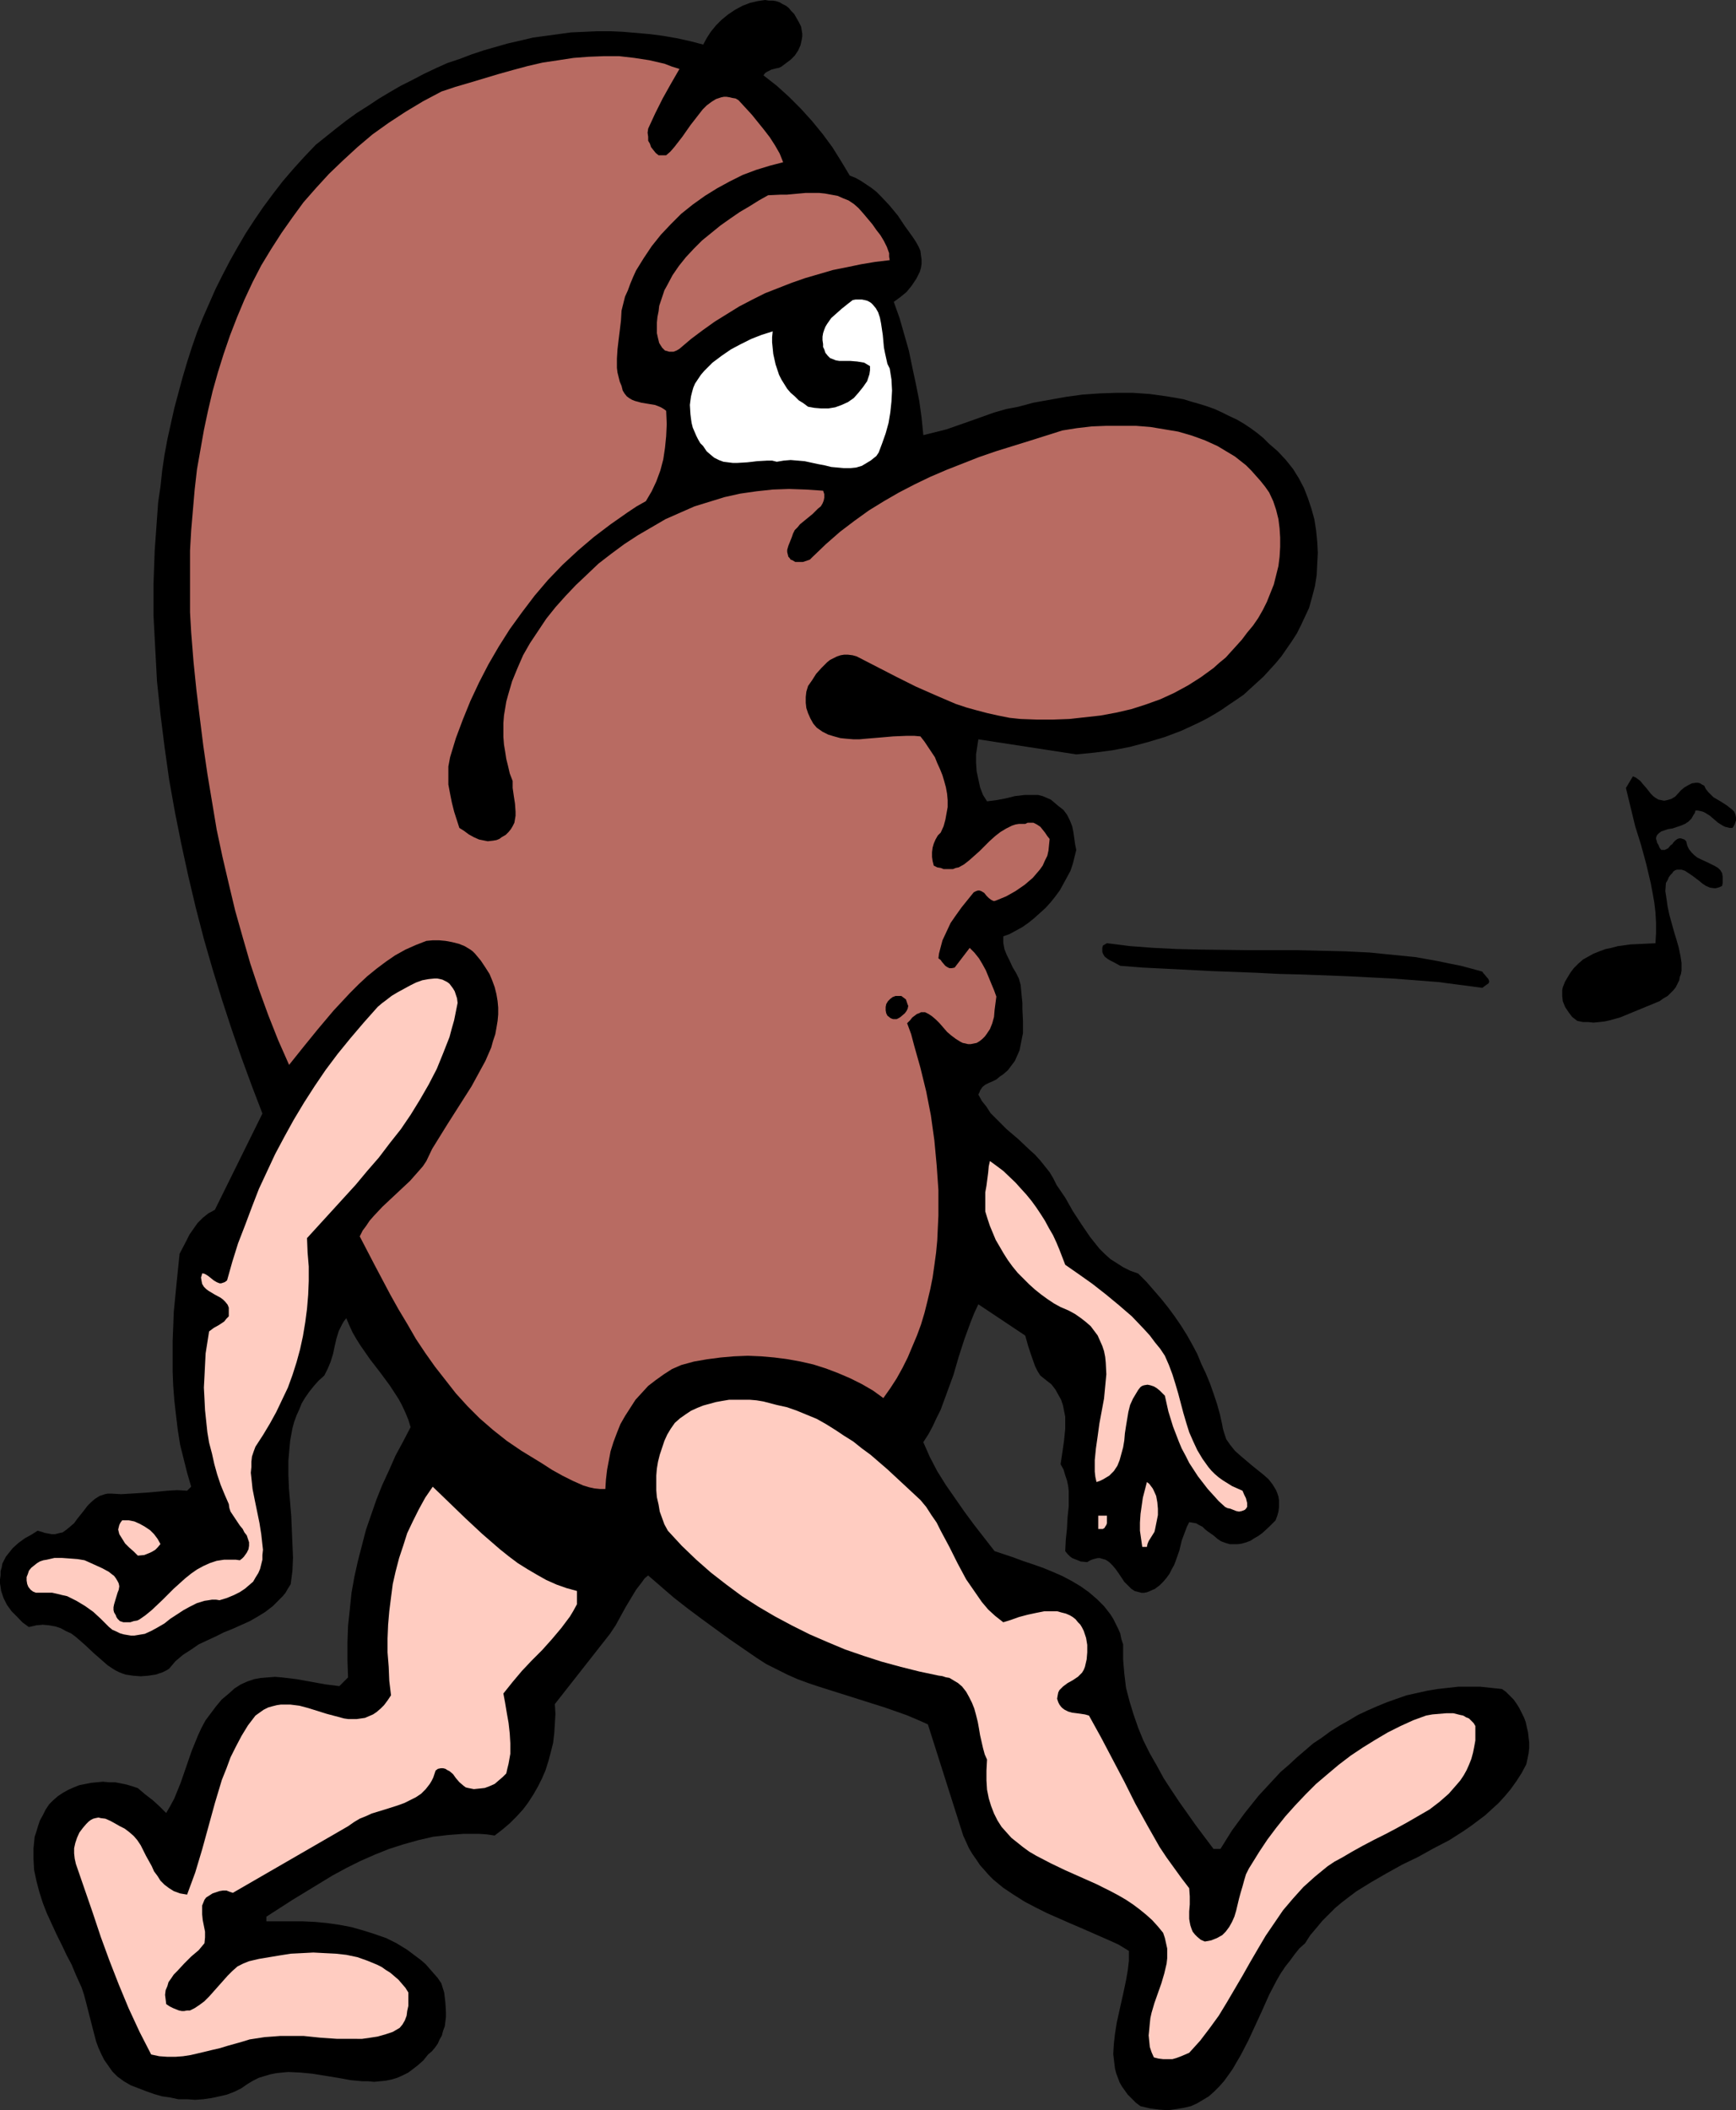 <?xml version="1.0" encoding="UTF-8" standalone="no"?>
<svg
   version="1.0"
   width="128.131mm"
   height="155.711mm"
   id="svg14"
   sodipodi:docname="Whistling.wmf"
   xmlns:inkscape="http://www.inkscape.org/namespaces/inkscape"
   xmlns:sodipodi="http://sodipodi.sourceforge.net/DTD/sodipodi-0.dtd"
   xmlns="http://www.w3.org/2000/svg"
   xmlns:svg="http://www.w3.org/2000/svg">
  <rect width="100%" height="100%" fill="#333333" stroke="none"/>
  <sodipodi:namedview
     id="namedview14"
     pagecolor="#ffffff"
     bordercolor="#000000"
     borderopacity="0.25"
     inkscape:showpageshadow="2"
     inkscape:pageopacity="0.0"
     inkscape:pagecheckerboard="0"
     inkscape:deskcolor="#d1d1d1"
     inkscape:document-units="mm" />
  <defs
     id="defs1">
    <pattern
       id="WMFhbasepattern"
       patternUnits="userSpaceOnUse"
       width="6"
       height="6"
       x="0"
       y="0" />
  </defs>
  <path
     style="fill:#000000;fill-opacity:1;fill-rule:evenodd;stroke:none"
     d="m 223.474,7.433 0.162,0.97 0.162,0.97 v 0.808 l -0.162,0.97 -0.323,1.454 -0.646,1.454 -0.97,1.454 -1.131,1.131 -1.293,0.97 -1.293,0.97 -0.646,0.323 -0.808,0.162 -1.293,0.323 -0.646,0.323 -0.646,0.323 -0.485,0.323 -0.485,0.646 3.716,2.909 3.393,3.07 3.393,3.393 3.07,3.393 2.909,3.555 2.747,3.717 2.424,3.878 2.424,4.04 1.616,0.646 1.454,0.808 1.454,0.97 1.454,0.97 1.454,1.131 1.293,1.293 2.424,2.585 2.262,2.747 1.939,2.909 2.101,2.909 0.97,1.454 0.808,1.454 0.485,1.131 0.162,1.293 0.162,1.131 v 1.131 l -0.162,1.131 -0.323,1.131 -0.485,0.97 -0.485,0.97 -0.646,0.97 -0.646,0.97 -1.454,1.778 -1.777,1.454 -1.777,1.293 1.616,4.525 1.293,4.525 1.293,4.525 0.97,4.686 0.97,4.525 0.97,4.848 0.646,4.686 0.485,4.848 3.232,-0.808 3.232,-0.808 3.232,-1.131 3.232,-1.131 6.787,-2.424 3.393,-0.97 3.393,-0.646 4.201,-1.131 4.524,-0.808 4.524,-0.808 4.686,-0.646 4.686,-0.323 4.686,-0.162 h 4.686 l 4.686,0.323 4.686,0.646 4.686,0.808 2.101,0.646 2.262,0.646 2.101,0.646 2.262,0.808 2.101,0.97 1.939,0.97 2.101,0.97 1.939,1.131 1.939,1.293 1.777,1.293 1.777,1.454 1.616,1.616 2.424,2.101 2.262,2.424 1.939,2.424 1.616,2.585 1.454,2.747 1.131,2.909 0.97,2.909 0.808,2.909 0.485,3.07 0.323,3.232 0.162,3.07 -0.162,3.07 -0.162,3.232 -0.485,3.07 -0.808,3.07 -0.808,2.909 -1.131,2.424 -1.131,2.424 -1.131,2.262 -1.454,2.262 -1.454,2.101 -1.454,2.101 -1.616,1.939 -1.616,1.778 -1.777,1.939 -1.777,1.616 -1.777,1.616 -1.939,1.778 -2.101,1.454 -1.939,1.293 -2.101,1.454 -2.101,1.293 -2.262,1.293 -2.262,1.131 -4.524,2.101 -4.686,1.778 -4.848,1.454 -4.848,1.293 -5.009,0.97 -5.009,0.646 -5.009,0.485 -27.308,-4.201 -0.323,2.101 -0.323,2.101 v 2.262 l 0.162,2.424 0.485,2.262 0.485,2.262 0.808,2.101 1.131,1.778 2.585,-0.323 2.585,-0.485 2.585,-0.646 2.747,-0.323 h 1.293 1.131 1.293 l 1.293,0.323 1.131,0.485 1.131,0.485 0.97,0.808 1.131,0.97 0.646,0.485 0.808,0.646 0.485,0.646 0.485,0.646 0.808,1.616 0.646,1.616 0.323,1.616 0.485,3.393 0.323,1.616 -0.485,1.939 -0.485,1.939 -0.646,1.939 -0.97,1.778 -0.97,1.778 -0.97,1.778 -1.293,1.778 -1.293,1.616 -1.454,1.616 -1.616,1.454 -1.616,1.454 -1.616,1.293 -1.616,1.131 -1.777,0.97 -1.777,0.97 -1.777,0.646 v 0.97 0.808 l 0.323,1.778 0.646,1.616 0.808,1.616 0.808,1.778 0.97,1.616 0.808,1.616 0.485,1.778 0.323,3.393 0.162,1.616 v 1.616 l 0.162,3.393 v 3.393 l -0.323,1.616 -0.323,1.616 -0.323,1.616 -0.646,1.454 -0.646,1.454 -0.97,1.293 -0.97,1.293 -1.293,1.131 -0.97,0.646 -0.97,0.808 -0.97,0.485 -1.131,0.485 -0.97,0.485 -0.808,0.646 -0.646,0.97 -0.162,0.485 -0.323,0.646 0.97,1.778 1.293,1.616 1.131,1.778 1.454,1.454 3.07,3.07 3.232,2.747 3.07,2.909 1.616,1.454 1.454,1.616 1.293,1.616 1.293,1.616 0.97,1.616 0.97,1.939 2.424,3.555 2.101,3.717 2.424,3.717 2.424,3.555 1.293,1.616 1.293,1.616 1.454,1.454 1.616,1.454 1.777,1.131 1.777,1.131 1.939,0.97 2.262,0.808 2.262,2.262 2.101,2.424 2.101,2.424 1.939,2.424 1.777,2.424 1.777,2.585 1.616,2.585 1.454,2.585 1.454,2.747 1.131,2.747 1.293,2.747 1.131,2.747 0.97,2.747 0.97,2.909 0.808,2.909 0.646,2.909 0.162,0.97 0.323,1.131 0.323,0.97 0.323,0.97 1.131,1.616 1.293,1.616 1.454,1.293 3.232,2.747 1.616,1.293 1.616,1.293 1.454,1.293 1.131,1.454 0.485,0.808 0.485,0.808 0.323,0.808 0.323,0.97 0.162,0.97 v 0.97 0.97 l -0.162,1.293 -0.323,1.131 -0.485,1.293 -1.777,1.778 -1.939,1.778 -1.131,0.808 -1.131,0.646 -0.97,0.646 -1.293,0.485 -1.131,0.323 -1.131,0.162 h -1.131 -1.131 l -1.131,-0.323 -1.293,-0.485 -0.97,-0.646 -1.131,-0.97 -1.616,-1.131 -0.808,-0.646 -0.646,-0.646 -0.97,-0.485 -0.808,-0.485 -0.97,-0.162 -0.97,-0.162 -0.646,1.293 -0.485,1.293 -0.97,2.585 -0.646,2.747 -0.97,2.747 -0.485,1.293 -0.646,1.131 -0.646,1.293 -0.808,1.131 -0.97,1.131 -0.97,0.97 -1.293,0.97 -1.454,0.646 -0.808,0.323 -0.808,0.162 h -0.646 l -0.646,-0.162 -0.646,-0.162 -0.646,-0.162 -0.97,-0.646 -0.97,-0.97 -0.97,-0.97 -1.616,-2.424 -0.808,-1.131 -0.808,-0.97 -0.97,-0.97 -0.97,-0.646 -1.131,-0.323 -0.485,-0.162 h -0.646 l -0.646,0.162 -0.646,0.162 -0.808,0.323 -0.808,0.485 -1.777,-0.162 -0.808,-0.323 -0.808,-0.323 -0.808,-0.323 -0.646,-0.485 -0.646,-0.646 -0.646,-0.808 0.162,-3.232 0.323,-3.07 0.162,-3.07 0.323,-3.07 v -2.909 -1.454 l -0.162,-1.454 -0.323,-1.454 -0.485,-1.454 -0.485,-1.616 -0.808,-1.454 0.485,-3.232 0.485,-3.393 0.323,-3.232 v -1.778 -1.616 l -0.323,-1.616 -0.323,-1.616 -0.485,-1.454 -0.808,-1.454 -0.808,-1.454 -1.131,-1.454 -1.454,-1.131 -1.616,-1.293 -0.808,-1.293 -0.646,-1.293 -0.97,-2.747 -0.97,-2.909 -0.808,-2.909 -13.088,-8.726 -1.131,2.424 -0.97,2.424 -1.777,4.848 -1.616,5.009 -1.454,5.009 -1.777,4.848 -1.777,4.848 -1.131,2.262 -1.131,2.424 -1.131,2.101 -1.454,2.262 1.777,4.04 2.101,4.04 2.424,3.878 2.585,3.717 2.585,3.717 2.747,3.717 5.656,7.272 5.332,1.778 2.585,0.97 2.909,0.97 2.747,0.97 2.747,1.131 2.585,1.131 2.747,1.454 2.424,1.454 2.262,1.616 2.262,1.939 1.939,1.939 1.777,2.262 0.808,1.293 0.646,1.293 0.646,1.293 0.646,1.454 0.323,1.616 0.485,1.454 v 4.201 l 0.323,3.878 0.485,4.04 0.97,3.717 1.131,3.717 1.293,3.717 1.454,3.555 1.777,3.555 1.939,3.393 1.939,3.555 2.101,3.232 2.262,3.393 4.686,6.625 4.848,6.464 h 1.939 l 3.232,-5.171 3.555,-4.848 3.878,-4.848 4.04,-4.363 2.101,-2.262 2.262,-1.939 2.262,-2.101 2.262,-1.939 2.262,-1.939 2.424,-1.616 2.424,-1.778 2.585,-1.616 2.585,-1.454 2.424,-1.454 2.747,-1.293 2.585,-1.131 2.747,-1.131 2.747,-0.97 2.747,-0.97 2.909,-0.646 2.909,-0.646 2.909,-0.485 2.909,-0.323 2.909,-0.323 h 2.909 3.07 l 3.07,0.323 3.07,0.323 1.131,0.808 1.131,1.131 0.97,0.97 0.808,1.131 0.808,1.293 0.646,1.293 0.646,1.293 0.485,1.293 0.323,1.454 0.323,1.454 0.162,1.454 0.162,1.293 v 1.616 l -0.162,1.454 -0.323,1.616 -0.323,1.454 -1.293,2.424 -1.454,2.262 -1.616,2.262 -1.616,1.939 -1.777,1.939 -1.777,1.616 -1.939,1.778 -1.939,1.454 -1.939,1.454 -2.101,1.454 -4.04,2.585 -4.363,2.262 -4.363,2.424 -4.363,2.101 -4.363,2.424 -4.201,2.424 -4.201,2.585 -1.939,1.454 -2.101,1.616 -1.939,1.616 -1.777,1.778 -1.777,1.778 -1.616,1.939 -1.777,2.101 -1.454,2.262 -1.616,1.454 -1.293,1.616 -1.293,1.778 -1.293,1.616 -1.293,1.939 -1.131,1.939 -2.101,4.04 -1.939,4.363 -3.878,8.403 -2.101,4.04 -1.131,1.939 -1.131,1.939 -1.131,1.616 -1.293,1.778 -1.293,1.454 -1.454,1.454 -1.454,1.293 -1.616,0.97 -1.616,0.97 -1.777,0.808 -2.101,0.485 -1.939,0.323 -2.262,0.323 -2.424,-0.162 -2.585,-0.323 -2.747,-0.646 -1.293,-0.97 -1.131,-1.131 -1.131,-1.131 -0.808,-1.131 -0.808,-1.131 -0.646,-1.131 -0.485,-1.293 -0.485,-1.293 -0.323,-1.293 -0.162,-1.293 -0.323,-2.747 0.162,-2.747 0.323,-2.909 0.485,-3.07 0.646,-2.909 0.646,-2.909 0.646,-2.909 0.646,-3.07 0.485,-2.747 0.323,-2.747 v -2.747 l -2.909,-1.778 -3.232,-1.454 -6.625,-2.909 -3.393,-1.454 -6.625,-2.909 -3.232,-1.616 -3.07,-1.616 -3.07,-1.939 -2.909,-1.939 -2.747,-2.262 -1.293,-1.293 -1.131,-1.293 -1.293,-1.454 -0.97,-1.454 -1.131,-1.616 -0.97,-1.616 -0.808,-1.778 -0.808,-1.778 -9.857,-31.025 -2.909,-1.293 -3.07,-1.293 -5.979,-2.101 -6.14,-1.939 -6.14,-1.939 -6.14,-1.939 -2.909,-0.97 -3.07,-1.131 -2.909,-1.293 -2.909,-1.454 -2.909,-1.454 -2.747,-1.778 -7.756,-5.333 -7.756,-5.656 -3.878,-2.909 -3.716,-2.909 -3.555,-3.07 -3.555,-3.07 -0.97,0.808 -0.808,1.131 -1.616,2.101 -1.454,2.424 -1.454,2.424 -2.747,5.009 -1.616,2.424 -1.777,2.262 -13.573,17.29 0.162,2.747 -0.162,2.747 -0.162,2.585 -0.323,2.747 -0.646,2.585 -0.646,2.424 -0.808,2.585 -0.97,2.262 -1.131,2.262 -1.293,2.262 -1.454,2.262 -1.454,1.939 -1.777,1.939 -1.939,1.939 -2.101,1.778 -2.101,1.616 -2.101,-0.323 -2.262,-0.162 h -2.101 -2.101 l -4.363,0.323 -4.201,0.485 -4.201,0.97 -4.04,1.131 -4.04,1.293 -4.04,1.616 -4.04,1.778 -3.878,1.939 -3.878,2.101 -3.716,2.262 -7.433,4.525 -7.271,4.686 v 1.293 0 h 3.393 3.393 3.232 l 3.555,0.162 3.393,0.323 3.393,0.485 3.393,0.646 3.393,0.97 3.07,0.97 3.232,1.131 2.909,1.454 2.909,1.778 2.585,1.939 1.293,0.97 1.293,1.131 1.131,1.293 1.131,1.293 1.131,1.293 0.97,1.454 0.808,2.585 0.323,2.747 0.162,2.747 v 1.293 l -0.162,1.293 -0.162,1.293 -0.485,1.293 -0.323,1.293 -0.646,1.131 -0.485,1.131 -0.808,1.131 -0.808,0.97 -1.131,0.97 -1.293,1.616 -1.454,1.293 -1.454,1.131 -1.293,0.97 -1.616,0.808 -1.454,0.646 -1.616,0.485 -1.616,0.323 -1.616,0.162 -1.616,0.162 -1.616,-0.162 h -1.616 l -3.393,-0.323 -3.555,-0.646 -6.948,-1.131 -3.393,-0.323 -3.393,-0.162 -1.777,0.162 -1.616,0.162 -1.616,0.323 -1.616,0.485 -1.616,0.485 -1.616,0.808 -1.616,0.97 -1.616,1.131 -1.939,0.97 -2.101,0.808 -2.101,0.485 -2.262,0.485 -2.262,0.323 -2.262,0.162 -2.262,-0.162 h -2.424 l -2.262,-0.485 -2.262,-0.323 -2.262,-0.646 -2.262,-0.808 -2.101,-0.808 -2.101,-0.808 -1.939,-1.131 -1.777,-1.293 -1.454,-1.454 -1.131,-1.616 -1.131,-1.616 -0.808,-1.616 -0.808,-1.778 -0.646,-1.778 -0.97,-3.717 -1.939,-7.595 -0.485,-1.778 -0.646,-1.939 -0.808,-1.778 -0.808,-1.778 -1.131,-2.747 -1.454,-2.747 -1.293,-2.747 -1.454,-2.909 -2.747,-5.979 -1.131,-2.909 -0.97,-3.07 -0.808,-3.07 -0.646,-3.07 -0.162,-3.07 v -2.909 l 0.162,-1.616 0.162,-1.616 0.485,-1.454 0.485,-1.616 0.485,-1.454 0.808,-1.454 0.808,-1.616 0.97,-1.454 1.131,-1.131 1.293,-1.131 1.454,-0.97 1.454,-0.808 1.454,-0.646 1.616,-0.646 1.616,-0.323 1.616,-0.323 1.616,-0.162 1.777,-0.162 1.777,0.162 h 1.616 l 1.616,0.323 1.616,0.323 1.616,0.485 1.454,0.485 2.101,1.778 2.101,1.616 1.939,1.778 1.777,1.778 1.131,-1.939 1.131,-2.101 1.777,-4.363 3.07,-8.888 1.777,-4.363 0.97,-2.101 1.131,-2.101 1.454,-1.939 1.454,-1.939 1.616,-1.939 1.939,-1.616 1.616,-1.454 1.777,-1.131 1.777,-0.808 1.939,-0.646 1.777,-0.323 1.939,-0.162 2.101,-0.162 1.939,0.162 4.04,0.485 8.079,1.454 3.878,0.485 2.424,-2.424 -0.162,-4.848 v -4.848 l 0.162,-4.686 0.485,-4.525 0.485,-4.686 0.808,-4.525 0.97,-4.363 1.131,-4.363 1.131,-4.363 1.454,-4.201 1.454,-4.201 1.616,-4.04 1.939,-4.201 1.777,-4.04 2.101,-3.878 2.101,-4.04 -0.646,-2.101 -0.808,-1.939 -0.97,-2.101 -0.97,-1.778 -2.424,-3.717 -2.747,-3.717 -2.747,-3.555 -2.585,-3.717 -1.131,-1.778 -1.131,-1.939 -0.97,-2.101 -0.808,-1.939 -0.646,0.808 -0.485,0.808 -0.97,1.939 -0.646,2.101 -0.485,2.101 -0.485,2.262 -0.646,2.101 -0.808,1.939 -0.485,0.97 -0.485,0.97 -1.616,1.454 -1.293,1.454 -1.293,1.616 -1.131,1.616 -0.97,1.616 -0.646,1.616 -0.808,1.778 -0.646,1.778 -0.485,1.778 -0.323,1.778 -0.323,1.778 -0.162,1.778 -0.323,3.717 v 3.878 l 0.162,3.878 0.646,7.756 0.162,3.878 0.162,3.878 0.162,3.717 -0.162,3.717 -0.485,3.717 -0.808,1.293 -0.646,1.131 -0.808,0.97 -0.97,0.97 -1.777,1.778 -2.101,1.616 -2.101,1.293 -2.262,1.293 -4.686,2.101 -2.424,0.97 -2.262,1.131 -2.424,1.131 -2.424,1.131 -2.101,1.454 -2.262,1.454 -2.101,1.778 -1.777,2.101 -0.808,0.485 -0.97,0.485 -1.939,0.646 -2.101,0.323 -2.101,0.162 -2.101,-0.162 -2.101,-0.323 -0.97,-0.323 -0.808,-0.323 -0.97,-0.485 -0.808,-0.485 -1.454,-0.97 -1.293,-1.131 -2.585,-2.262 -2.585,-2.424 -2.424,-2.101 -1.293,-0.97 -1.454,-0.646 -1.454,-0.808 -1.454,-0.485 -1.777,-0.323 -1.777,-0.162 -1.777,0.162 -2.101,0.485 -1.777,-1.293 L 4.686,450.839 3.232,449.385 1.939,447.607 0.97,445.668 0.646,444.699 0.323,443.729 0.162,442.598 0,441.629 v -1.131 l 0.162,-1.131 v -1.131 l 0.323,-1.131 0.162,-0.97 0.485,-0.97 0.485,-0.97 0.646,-0.808 1.293,-1.616 1.616,-1.454 1.777,-1.293 1.777,-0.97 1.777,-1.131 1.131,0.323 0.97,0.323 0.97,0.162 0.808,0.162 h 0.97 l 1.293,-0.323 0.808,-0.162 1.131,-0.808 0.97,-0.808 1.131,-0.97 0.808,-1.131 1.939,-2.424 0.97,-1.293 0.97,-0.97 1.131,-0.97 1.293,-0.808 1.454,-0.485 0.808,-0.162 h 0.97 l 2.747,0.162 2.747,-0.162 5.009,-0.323 5.171,-0.485 2.747,-0.162 2.747,0.162 1.131,-1.131 -1.131,-3.878 -0.97,-3.878 -0.97,-3.878 -0.646,-4.04 -0.485,-4.04 -0.485,-4.201 -0.323,-4.201 -0.162,-4.04 v -4.201 -4.201 l 0.162,-4.04 0.162,-4.201 0.808,-8.241 0.808,-7.918 1.777,-3.393 0.97,-1.939 1.131,-1.616 1.131,-1.616 1.454,-1.454 1.616,-1.293 0.97,-0.485 0.808,-0.485 13.25,-26.824 -2.909,-7.595 -2.909,-7.918 -2.747,-7.918 -2.747,-8.403 -2.585,-8.403 -2.424,-8.403 -2.262,-8.726 -2.101,-8.888 -1.939,-8.888 -1.777,-8.888 -1.616,-9.049 -1.293,-9.211 -1.131,-9.049 -0.97,-9.211 -0.485,-9.049 -0.485,-9.211 v -9.049 l 0.323,-9.049 0.323,-4.525 0.323,-4.525 0.323,-4.525 0.646,-4.363 0.485,-4.525 0.646,-4.363 0.808,-4.363 0.97,-4.363 0.97,-4.363 1.131,-4.201 1.131,-4.201 1.293,-4.363 1.293,-4.04 1.454,-4.201 1.616,-4.04 1.777,-4.04 1.777,-4.04 1.939,-3.878 2.101,-4.04 2.101,-3.717 2.262,-3.878 2.424,-3.717 2.424,-3.555 2.747,-3.717 2.747,-3.555 2.909,-3.393 3.07,-3.393 3.232,-3.393 5.656,-4.525 2.909,-2.262 2.909,-2.101 3.07,-1.939 2.909,-1.939 3.232,-1.939 3.07,-1.778 3.232,-1.616 3.07,-1.616 3.393,-1.616 3.232,-1.454 3.393,-1.131 3.393,-1.293 3.393,-1.131 6.787,-1.939 3.555,-0.808 3.393,-0.808 3.555,-0.485 3.555,-0.485 3.555,-0.485 3.716,-0.162 3.555,-0.162 h 3.716 l 3.555,0.162 3.716,0.323 3.716,0.323 3.716,0.485 3.716,0.646 3.716,0.808 3.716,0.97 0.97,-1.778 1.131,-1.778 1.454,-1.778 1.616,-1.616 1.777,-1.454 1.939,-1.293 2.101,-1.131 2.101,-0.808 2.101,-0.485 L 213.455,0 l 0.97,0.162 h 1.131 l 0.97,0.162 0.97,0.323 0.808,0.485 0.97,0.485 0.808,0.646 0.646,0.808 0.808,0.808 0.646,1.131 0.646,1.131 z"
     id="path1" />
  <path
     style="fill:#b86b62;fill-opacity:1;fill-rule:evenodd;stroke:none"
     d="m 189.541,19.229 -2.424,4.201 -2.262,4.04 -2.101,4.201 -0.97,2.101 -0.97,2.101 -0.162,1.131 0.162,1.131 v 1.131 l 0.485,0.808 0.323,0.97 0.646,0.808 0.646,0.808 0.808,0.646 h 2.101 l 1.131,-0.97 1.131,-1.293 1.131,-1.454 1.131,-1.454 2.262,-3.232 2.262,-2.909 1.131,-1.454 1.131,-1.131 1.293,-0.97 1.293,-0.808 1.454,-0.485 0.808,-0.162 h 0.646 l 0.97,0.162 0.646,0.162 0.97,0.162 0.808,0.485 3.716,4.04 3.393,4.201 1.616,2.101 1.454,2.262 1.293,2.262 0.97,2.424 -3.716,0.97 -3.716,1.131 -3.878,1.454 -3.555,1.778 -3.555,1.939 -3.393,2.101 -3.393,2.424 -3.232,2.585 -2.909,2.909 -2.747,2.909 -2.585,3.232 -2.262,3.393 -2.101,3.393 -0.808,1.778 -0.808,1.939 -0.646,1.778 -0.808,1.778 -0.485,1.939 -0.485,1.939 -0.162,2.747 -0.323,2.747 -0.323,2.585 -0.323,2.747 -0.162,2.585 v 2.585 l 0.162,1.293 0.323,1.293 0.323,1.293 0.485,1.131 0.323,1.293 0.485,0.808 0.646,0.808 0.646,0.485 0.808,0.485 0.808,0.323 1.777,0.485 0.97,0.162 0.97,0.162 1.939,0.323 0.808,0.323 0.808,0.323 0.808,0.485 0.646,0.485 0.162,3.717 -0.162,3.393 -0.323,3.232 -0.485,3.232 -0.808,3.07 -1.131,3.07 -1.293,2.747 -1.616,2.747 -2.585,1.454 -2.424,1.616 -4.848,3.393 -4.686,3.555 -4.363,3.717 -4.363,4.04 -4.04,4.201 -3.716,4.363 -3.555,4.686 -3.393,4.686 -3.07,4.848 -2.909,5.009 -2.585,5.009 -2.424,5.171 -2.101,5.171 -1.939,5.171 -1.616,5.332 -0.485,2.585 v 2.585 2.424 l 0.485,2.585 0.485,2.424 0.646,2.585 1.454,4.525 1.293,0.808 1.293,0.97 1.454,0.808 1.454,0.646 1.616,0.323 0.808,0.162 1.454,-0.162 0.97,-0.162 0.808,-0.323 0.646,-0.485 1.131,-0.646 0.808,-0.808 0.646,-0.808 0.485,-0.808 0.485,-0.97 0.162,-0.97 0.162,-0.97 v -1.131 l -0.162,-2.262 -0.323,-2.101 -0.323,-2.262 v -1.939 l -0.808,-2.101 -0.485,-2.101 -0.485,-1.939 -0.323,-2.101 -0.323,-1.939 -0.162,-2.101 v -1.939 -1.939 l 0.162,-2.101 0.323,-1.939 0.323,-1.939 0.485,-1.778 1.131,-3.878 1.454,-3.555 1.616,-3.717 1.939,-3.393 2.262,-3.393 2.262,-3.393 2.585,-3.232 2.747,-3.07 2.909,-3.07 2.909,-2.747 3.393,-3.232 3.555,-2.747 3.716,-2.747 3.716,-2.424 3.878,-2.262 3.878,-2.262 4.04,-1.778 4.04,-1.778 4.201,-1.293 4.201,-1.293 4.363,-0.97 4.524,-0.646 4.524,-0.485 4.524,-0.162 4.686,0.162 4.848,0.323 0.323,0.97 v 0.97 l -0.162,0.808 -0.323,0.808 -0.485,0.808 -0.808,0.646 -1.454,1.454 -1.777,1.454 -1.777,1.454 -0.646,0.808 -0.808,0.808 -0.485,0.97 -0.323,0.97 -0.97,2.424 -0.323,1.131 v 0.646 l 0.162,0.646 0.162,0.646 0.323,0.323 0.323,0.485 0.485,0.162 0.808,0.485 h 1.131 0.97 l 0.97,-0.323 0.97,-0.323 0.646,-0.646 3.878,-3.717 3.878,-3.393 4.04,-3.07 4.04,-2.909 4.201,-2.585 4.201,-2.424 4.363,-2.262 4.363,-2.101 4.524,-1.939 4.524,-1.778 4.524,-1.778 4.686,-1.616 9.372,-2.909 9.21,-2.909 4.04,-0.646 4.201,-0.485 4.04,-0.162 h 4.201 4.04 l 4.04,0.323 3.878,0.646 3.878,0.646 3.878,1.131 3.555,1.293 1.777,0.808 1.777,0.808 1.616,0.97 1.616,0.97 1.616,0.97 3.07,2.424 1.454,1.454 1.293,1.454 1.293,1.454 1.293,1.616 1.131,1.616 1.131,2.424 0.808,2.424 0.646,2.585 0.323,2.585 0.162,2.585 v 2.585 l -0.162,2.747 -0.323,2.585 -0.646,2.585 -0.646,2.585 -0.97,2.424 -0.97,2.424 -1.131,2.262 -1.293,2.262 -1.454,2.101 -1.616,1.939 -1.454,1.939 -1.454,1.616 -1.616,1.778 -1.454,1.616 -1.777,1.454 -1.616,1.454 -1.777,1.293 -1.777,1.293 -3.555,2.262 -3.878,2.101 -3.878,1.778 -4.04,1.454 -4.04,1.293 -4.201,0.97 -4.363,0.808 -4.363,0.485 -4.363,0.485 -4.524,0.162 h -4.524 l -4.524,-0.162 -3.07,-0.323 -3.232,-0.646 -2.909,-0.646 -3.07,-0.808 -2.909,-0.808 -2.909,-0.97 -5.656,-2.424 -5.494,-2.424 -5.494,-2.747 -10.988,-5.656 -1.131,-0.323 -1.293,-0.162 h -1.131 l -0.97,0.162 -0.97,0.323 -0.97,0.485 -0.97,0.485 -0.808,0.646 -1.616,1.616 -1.454,1.616 -1.131,1.778 -1.131,1.616 -0.485,1.616 -0.162,1.454 v 1.616 l 0.162,1.454 0.485,1.454 0.646,1.454 0.808,1.454 0.97,1.131 1.616,1.131 1.616,0.808 1.616,0.485 1.777,0.485 1.616,0.162 1.939,0.162 h 1.777 l 1.777,-0.162 3.878,-0.323 3.716,-0.323 3.878,-0.162 h 1.939 l 1.777,0.162 1.131,1.454 0.97,1.454 1.939,2.909 0.646,1.616 0.808,1.778 0.646,1.616 0.485,1.616 0.485,1.778 0.323,1.778 0.162,1.778 v 1.939 l -0.323,1.778 -0.323,1.778 -0.485,1.778 -0.808,1.778 -0.808,0.808 -0.646,1.131 -0.485,1.131 -0.323,1.131 -0.162,1.293 v 1.293 l 0.162,1.131 0.323,1.293 0.97,0.485 0.97,0.162 0.808,0.323 h 0.808 0.97 0.808 l 0.808,-0.323 0.808,-0.162 1.454,-0.808 1.454,-1.131 1.454,-1.293 1.454,-1.293 1.454,-1.454 1.293,-1.293 1.616,-1.454 1.454,-1.131 1.616,-0.97 1.616,-0.808 0.97,-0.323 0.97,-0.162 h 0.808 0.97 l 0.646,-0.323 h 0.646 0.485 0.485 l 0.97,0.485 0.97,0.646 0.646,0.808 0.646,0.808 0.646,0.97 0.646,0.808 -0.162,1.616 -0.162,1.616 -0.323,1.454 -0.646,1.293 -0.646,1.454 -0.808,1.131 -0.97,1.131 -0.97,1.131 -1.131,0.97 -1.131,0.97 -2.585,1.778 -2.585,1.454 -2.747,1.131 -0.485,0.162 h -0.323 l -0.323,-0.162 -0.323,-0.162 -0.646,-0.485 -0.646,-0.646 -0.646,-0.808 -0.808,-0.485 -0.485,-0.162 h -0.485 l -0.485,0.162 -0.646,0.323 -3.393,4.201 -1.616,2.262 -1.454,2.101 -1.131,2.424 -1.131,2.424 -0.646,2.424 -0.323,1.293 -0.162,1.293 0.646,0.485 0.323,0.485 0.97,1.131 0.485,0.323 0.646,0.323 h 0.646 l 0.808,-0.162 4.201,-5.494 1.293,1.293 1.293,1.616 0.97,1.616 0.97,1.778 1.454,3.555 0.808,1.939 0.646,1.778 -0.485,3.717 -0.162,1.939 -0.485,1.778 -0.646,1.616 -0.97,1.454 -0.485,0.646 -0.646,0.646 -0.808,0.646 -0.808,0.485 -0.808,0.162 -0.808,0.162 h -0.808 l -0.646,-0.162 -0.808,-0.162 -0.646,-0.323 -1.293,-0.808 -1.293,-0.97 -1.131,-0.97 -2.101,-2.424 -0.97,-0.97 -1.131,-0.97 -0.97,-0.646 -0.97,-0.485 h -0.646 -0.485 l -0.646,0.323 -0.485,0.162 -0.646,0.485 -0.646,0.485 -0.646,0.808 -0.808,0.808 1.131,3.07 0.808,3.07 1.777,6.302 1.616,6.625 1.293,6.625 0.97,6.948 0.646,6.948 0.485,6.948 v 3.555 3.555 l -0.162,3.393 -0.162,3.555 -0.323,3.393 -0.485,3.555 -0.485,3.393 -0.646,3.232 -0.808,3.393 -0.808,3.232 -0.97,3.232 -1.131,3.07 -1.293,3.07 -1.293,3.07 -1.454,2.909 -1.616,2.909 -1.777,2.747 -1.939,2.747 -2.909,-2.101 -3.07,-1.778 -3.232,-1.616 -3.393,-1.454 -3.393,-1.293 -3.555,-1.131 -3.555,-0.808 -3.555,-0.646 -3.716,-0.485 -3.716,-0.323 -3.716,-0.162 -3.878,0.162 -3.716,0.323 -3.716,0.485 -3.716,0.646 -3.555,0.97 -2.585,1.131 -2.262,1.454 -2.262,1.616 -2.101,1.616 -1.777,1.939 -1.777,1.939 -1.454,2.262 -1.454,2.262 -1.293,2.262 -0.97,2.424 -0.97,2.585 -0.808,2.585 -0.485,2.585 -0.485,2.585 -0.323,2.747 -0.162,2.585 h -1.454 l -1.616,-0.162 -1.454,-0.323 -1.616,-0.485 -1.454,-0.646 -1.454,-0.646 -2.909,-1.454 -2.909,-1.616 -2.747,-1.778 -2.909,-1.778 -2.909,-1.778 -4.04,-2.747 -3.878,-3.07 -3.716,-3.232 -3.393,-3.393 -3.232,-3.555 -2.909,-3.717 -2.909,-3.717 -2.747,-3.878 -2.585,-3.878 -2.424,-4.201 -2.424,-4.04 -2.262,-4.04 -4.363,-8.241 -2.101,-4.04 -2.101,-4.04 0.808,-1.616 0.97,-1.293 0.97,-1.454 1.131,-1.293 2.424,-2.585 2.585,-2.424 2.585,-2.424 2.585,-2.424 2.424,-2.747 1.131,-1.293 0.97,-1.454 1.616,-3.393 2.101,-3.393 2.101,-3.393 2.262,-3.555 4.524,-7.11 1.939,-3.555 1.939,-3.555 1.616,-3.717 0.485,-1.778 0.646,-1.939 0.323,-1.778 0.323,-1.939 0.162,-1.778 v -1.939 l -0.162,-1.778 -0.323,-1.939 -0.485,-1.939 -0.646,-1.778 -0.808,-1.939 -1.131,-1.778 -1.293,-1.939 -1.616,-1.939 -0.646,-0.646 -0.646,-0.485 -1.616,-0.97 -1.616,-0.646 -1.939,-0.485 -1.777,-0.323 -1.777,-0.162 h -1.777 l -1.777,0.162 -2.909,1.131 -2.909,1.293 -2.909,1.616 -2.585,1.778 -2.585,1.939 -2.585,2.101 -2.424,2.262 -2.424,2.424 -2.262,2.424 -2.262,2.424 -4.363,5.171 -4.201,5.171 -3.878,4.848 -3.07,-6.948 -2.747,-6.948 -2.585,-7.11 -2.424,-7.272 -2.101,-7.272 -2.101,-7.433 -1.777,-7.433 -1.777,-7.595 -1.616,-7.595 -1.293,-7.756 -1.293,-7.756 -1.131,-7.756 -0.97,-7.756 -0.97,-7.918 -0.808,-7.918 -0.646,-8.08 -0.323,-5.656 v -5.817 -5.817 -5.656 l 0.323,-5.656 0.485,-5.656 0.485,-5.656 0.646,-5.656 0.97,-5.494 0.97,-5.494 1.131,-5.333 1.293,-5.494 1.454,-5.171 1.616,-5.171 1.777,-5.171 1.939,-5.009 2.101,-5.009 2.262,-4.848 2.424,-4.686 2.747,-4.525 2.909,-4.525 3.07,-4.363 3.07,-4.201 3.555,-4.04 3.555,-3.878 3.878,-3.717 4.04,-3.717 4.201,-3.555 4.524,-3.232 4.686,-3.07 4.848,-2.909 5.171,-2.747 3.878,-1.293 3.878,-1.131 8.079,-2.424 4.04,-1.131 4.201,-1.131 4.201,-0.97 4.363,-0.646 4.201,-0.646 4.201,-0.323 4.201,-0.162 h 4.363 l 4.201,0.485 4.201,0.646 2.101,0.485 2.101,0.485 2.101,0.808 z"
     id="path2" />
  <path
     style="fill:#b86b62;fill-opacity:1;fill-rule:evenodd;stroke:none"
     d="m 240.764,59.466 2.585,3.07 1.131,1.616 1.131,1.454 0.97,1.616 0.808,1.616 0.646,1.778 v 0.97 l 0.162,0.97 -4.04,0.485 -3.878,0.646 -3.878,0.808 -4.04,0.808 -3.878,1.131 -3.878,1.131 -3.716,1.293 -3.716,1.454 -3.716,1.454 -3.555,1.778 -3.716,1.939 -3.393,2.101 -3.393,2.101 -3.393,2.424 -3.232,2.424 -3.232,2.747 -0.808,0.485 -0.808,0.323 h -0.646 -0.646 l -0.485,-0.162 -0.646,-0.162 -0.485,-0.485 -0.323,-0.323 -0.808,-1.293 -0.323,-1.293 -0.323,-1.454 v -1.293 -1.616 l 0.162,-1.616 0.323,-1.616 0.162,-1.454 0.485,-1.454 0.485,-1.454 0.485,-1.454 0.808,-1.454 1.454,-2.747 1.777,-2.585 1.939,-2.424 2.262,-2.424 2.262,-2.262 2.585,-2.101 2.585,-2.101 2.747,-1.939 2.585,-1.778 2.747,-1.616 2.585,-1.616 2.585,-1.454 3.393,-0.162 h 1.777 l 1.777,-0.162 3.555,-0.323 h 3.716 l 1.616,0.162 1.777,0.323 1.777,0.323 1.454,0.646 1.616,0.646 1.454,0.97 1.293,1.131 z"
     id="path3" />
  <path
     style="fill:#ffffff;fill-opacity:1;fill-rule:evenodd;stroke:none"
     d="m 248.197,102.772 0.485,3.07 0.162,3.07 -0.162,3.07 -0.323,3.07 -0.485,2.909 -0.808,2.909 -0.97,2.747 -0.97,2.585 -0.646,0.97 -0.808,0.646 -0.808,0.646 -0.808,0.485 -1.616,0.97 -1.616,0.485 -1.616,0.162 h -1.777 l -1.777,-0.162 -1.777,-0.162 -1.939,-0.485 -1.777,-0.323 -3.716,-0.808 -1.939,-0.162 -1.939,-0.162 -1.939,0.162 -1.939,0.323 -1.293,-0.323 h -1.293 l -2.909,0.162 -1.293,0.162 -1.454,0.162 -2.747,0.162 h -1.293 l -1.293,-0.162 -1.293,-0.162 -1.293,-0.485 -1.293,-0.646 -0.97,-0.808 -1.131,-0.97 -0.97,-1.454 -0.808,-0.808 -0.646,-1.131 -0.485,-0.97 -0.485,-1.131 -0.485,-1.131 -0.323,-1.293 -0.162,-1.131 -0.162,-1.293 -0.162,-2.585 0.162,-1.293 0.162,-1.131 0.323,-1.293 0.323,-1.131 0.485,-1.131 0.646,-0.97 0.97,-1.454 0.97,-1.131 1.131,-1.131 1.131,-1.131 2.585,-1.939 2.585,-1.778 2.747,-1.454 2.909,-1.454 2.909,-1.131 3.07,-0.97 -0.162,1.616 v 1.454 l 0.162,1.616 0.162,1.616 0.323,1.454 0.323,1.454 0.485,1.454 0.485,1.454 0.646,1.293 0.808,1.293 0.808,1.293 0.97,1.131 1.131,0.97 1.131,1.131 1.293,0.808 1.293,0.97 1.777,0.323 1.939,0.162 h 1.939 l 1.939,-0.323 1.777,-0.646 1.777,-0.808 1.616,-1.131 1.293,-1.454 1.293,-1.616 1.131,-1.616 0.323,-0.97 0.323,-0.97 0.162,-1.131 v -1.131 l -0.808,-0.485 -0.808,-0.485 -0.97,-0.162 -0.97,-0.162 -1.939,-0.162 h -2.101 -0.97 l -0.97,-0.162 -0.808,-0.323 -0.808,-0.323 -0.646,-0.646 -0.646,-0.808 -0.323,-0.97 -0.323,-0.646 v -0.808 l -0.162,-1.131 V 93.884 l 0.162,-0.97 0.323,-0.97 0.323,-0.808 0.485,-0.808 1.131,-1.616 1.454,-1.293 1.454,-1.293 1.616,-1.293 1.454,-1.131 0.808,-0.162 h 0.97 0.808 l 0.808,0.162 0.646,0.162 0.646,0.323 0.485,0.323 0.485,0.485 0.808,0.97 0.646,1.131 0.485,1.454 0.323,1.616 0.485,3.232 0.323,3.555 0.323,1.616 0.323,1.454 0.323,1.454 z"
     id="path4" />
  <path
     style="fill:#000000;fill-opacity:1;fill-rule:evenodd;stroke:none"
     d="m 467.308,222.188 1.616,-1.778 0.97,-0.808 1.131,-0.646 0.97,-0.485 1.131,-0.162 h 0.485 l 0.646,0.162 0.485,0.323 0.646,0.323 0.485,0.97 0.646,0.808 0.646,0.646 0.808,0.808 1.939,1.131 1.777,1.131 0.808,0.646 0.646,0.485 0.646,0.646 0.323,0.808 0.162,0.808 v 0.808 l -0.323,0.97 -0.323,0.646 -0.323,0.485 h -0.808 l -1.293,-0.323 -0.646,-0.323 -1.293,-0.808 -1.131,-0.97 -1.131,-0.97 -1.293,-0.808 -0.646,-0.323 -0.646,-0.162 -0.808,-0.162 h -0.646 l -0.162,0.646 -0.323,0.485 -0.646,1.131 -0.808,0.808 -0.97,0.646 -1.131,0.485 -2.424,0.808 -1.131,0.162 -0.97,0.323 -0.97,0.323 -0.646,0.485 -0.485,0.485 -0.162,0.323 -0.162,0.485 v 0.323 l 0.162,0.485 0.162,0.646 0.323,0.485 0.323,0.808 0.485,0.646 h 0.485 0.485 l 0.97,-0.485 0.646,-0.808 0.485,-0.323 0.323,-0.485 0.646,-0.646 0.485,-0.323 0.485,-0.162 h 0.485 l 0.485,0.162 0.485,0.162 0.485,0.485 0.323,1.293 0.485,0.97 0.646,0.808 0.808,0.808 0.808,0.646 0.97,0.485 2.101,0.97 1.939,0.97 0.808,0.485 0.646,0.646 0.485,0.808 0.162,0.97 v 1.131 0.646 l -0.162,0.808 -0.646,0.323 -0.485,0.162 -0.646,0.162 h -0.485 l -1.131,-0.162 -1.131,-0.485 -0.97,-0.646 -0.97,-0.808 -1.939,-1.454 -0.97,-0.646 -0.97,-0.646 -0.97,-0.323 h -0.97 -0.323 l -0.485,0.162 -0.485,0.323 -0.323,0.485 -0.485,0.485 -0.485,0.646 -0.323,0.808 -0.485,0.808 -0.162,2.262 0.323,2.101 0.323,2.262 0.485,2.262 1.293,4.686 0.646,2.101 0.646,2.262 0.485,2.262 0.323,2.101 v 2.101 l -0.162,0.97 -0.323,0.808 -0.162,0.97 -0.485,0.97 -0.485,0.97 -0.646,0.808 -0.808,0.808 -0.808,0.808 -1.131,0.646 -1.131,0.808 -2.747,1.131 -2.747,1.131 -2.747,1.131 -2.747,1.131 -2.909,0.808 -1.454,0.323 -1.454,0.162 -1.616,0.162 -1.454,-0.162 h -1.454 l -1.616,-0.323 -1.454,-1.131 -0.97,-1.293 -0.97,-1.454 -0.646,-1.616 -0.162,-1.454 v -1.616 l 0.162,-0.808 0.323,-0.808 0.323,-0.808 0.485,-0.808 0.97,-1.616 0.97,-1.293 1.293,-1.293 1.293,-1.131 1.454,-0.808 1.454,-0.808 1.616,-0.646 1.777,-0.646 1.616,-0.323 1.777,-0.485 3.555,-0.485 3.555,-0.162 3.393,-0.162 0.162,-2.909 v -2.747 l -0.162,-2.909 -0.323,-2.747 -0.485,-2.747 -0.485,-2.585 -1.293,-5.494 -1.454,-5.333 -0.808,-2.585 -0.808,-2.585 -1.293,-5.333 -1.293,-5.333 1.939,-3.232 0.808,0.323 0.646,0.485 0.646,0.485 0.646,0.808 1.131,1.293 1.131,1.454 0.646,0.646 0.646,0.485 0.808,0.485 0.808,0.162 0.808,0.162 0.808,-0.162 1.131,-0.323 z"
     id="path5" />
  <path
     style="fill:#000000;fill-opacity:1;fill-rule:evenodd;stroke:none"
     d="m 413.499,270.988 0.323,0.485 0.323,0.323 0.646,0.808 0.323,0.323 0.162,0.323 0.162,0.485 -0.162,0.485 -1.777,1.293 -6.14,-0.808 -6.14,-0.808 -6.302,-0.485 -6.302,-0.485 -12.604,-0.646 -12.765,-0.485 -6.463,-0.162 -6.302,-0.323 -12.765,-0.485 -12.604,-0.646 -6.463,-0.323 -6.14,-0.485 -1.777,-0.97 -0.97,-0.485 -0.808,-0.485 -0.808,-0.646 -0.485,-0.808 -0.162,-0.485 v -0.485 -0.646 l 0.162,-0.646 1.131,-0.646 6.463,0.808 6.463,0.485 6.625,0.323 6.787,0.162 13.412,0.162 h 13.412 l 6.787,0.162 6.625,0.162 6.625,0.323 6.463,0.646 6.463,0.646 6.302,1.131 3.07,0.646 3.232,0.646 3.07,0.808 z"
     id="path6" />
  <path
     style="fill:#ffccc1;fill-opacity:1;fill-rule:evenodd;stroke:none"
     d="m 127.653,279.714 -0.485,2.424 -0.485,2.424 -0.646,2.262 -0.646,2.424 -1.777,4.525 -1.777,4.363 -2.262,4.363 -2.424,4.201 -2.585,4.201 -2.747,4.04 -3.07,3.878 -3.07,4.04 -3.232,3.717 -3.232,3.878 -6.787,7.433 -6.787,7.433 0.162,4.04 0.323,3.878 v 4.04 l -0.162,3.878 -0.323,3.878 -0.485,3.717 -0.646,3.878 -0.808,3.717 -0.97,3.555 -1.131,3.555 -1.293,3.555 -1.616,3.393 -1.616,3.393 -1.777,3.232 -1.939,3.232 -2.101,3.232 -0.485,1.293 -0.485,1.454 -0.162,1.454 v 1.454 l -0.162,1.616 0.162,1.454 0.323,3.07 0.646,3.232 1.293,6.302 0.485,3.07 0.323,2.909 0.162,1.454 -0.162,1.454 v 1.293 l -0.323,1.293 -0.323,1.293 -0.485,1.131 -0.808,1.293 -0.646,1.131 -1.131,0.97 -1.131,0.97 -1.454,0.97 -1.616,0.808 -1.939,0.808 -2.101,0.646 -0.97,-0.162 h -1.131 l -0.97,0.162 -1.131,0.162 -2.101,0.646 -1.939,0.97 -1.777,0.97 -3.716,2.424 -1.616,1.293 -1.939,1.131 -1.777,0.97 -1.777,0.808 -1.939,0.323 -0.97,0.162 h -0.97 l -0.97,-0.162 -0.97,-0.162 -1.131,-0.323 -0.97,-0.485 -1.131,-0.485 -0.97,-0.808 -2.262,-2.262 -2.101,-1.939 -2.262,-1.616 -2.424,-1.454 -1.293,-0.646 -1.293,-0.646 -1.454,-0.323 -1.293,-0.323 -1.454,-0.323 h -1.454 -1.454 -1.616 l -0.808,-0.323 -0.646,-0.485 -0.646,-0.808 -0.323,-0.808 -0.162,-0.97 v -0.97 l 0.323,-0.808 0.323,-0.97 0.646,-0.808 0.808,-0.646 0.808,-0.646 0.808,-0.485 0.97,-0.323 0.97,-0.162 2.101,-0.485 h 2.101 l 2.262,0.162 2.101,0.162 1.939,0.323 1.454,0.646 1.777,0.808 1.777,0.808 1.777,0.97 0.808,0.646 0.646,0.485 0.485,0.646 0.485,0.808 0.323,0.646 0.162,0.808 -0.162,0.97 -0.323,0.808 -0.485,1.616 -0.485,1.616 -0.162,0.808 v 0.808 l 0.162,0.646 0.485,0.808 0.162,0.485 0.323,0.485 0.323,0.323 0.323,0.323 0.97,0.323 h 0.97 0.97 l 0.97,-0.323 0.97,-0.162 0.646,-0.323 1.616,-1.131 1.777,-1.454 3.07,-2.909 3.07,-3.07 3.232,-2.909 1.616,-1.293 1.616,-1.131 1.777,-0.97 1.777,-0.808 1.939,-0.646 2.101,-0.323 h 2.101 1.131 l 1.131,0.162 0.646,-0.485 0.485,-0.485 0.808,-1.131 0.485,-0.97 0.162,-0.97 v -0.97 l -0.323,-0.97 -0.323,-0.97 -0.646,-0.808 -0.485,-0.97 -0.808,-0.97 -1.293,-1.939 -0.646,-0.97 -0.646,-0.97 -0.323,-0.97 -0.162,-1.131 -1.131,-2.585 -1.131,-2.747 -0.97,-2.909 -0.808,-2.909 -0.646,-2.909 -0.808,-3.07 -0.485,-2.909 -0.323,-3.07 -0.323,-3.07 -0.162,-3.232 -0.162,-3.07 0.162,-3.07 0.162,-3.232 0.162,-3.232 0.485,-3.07 0.485,-3.07 1.293,-0.97 1.454,-0.808 1.454,-0.97 0.646,-0.808 0.646,-0.646 v -1.293 -1.131 l -0.323,-0.808 -0.646,-0.808 -0.646,-0.646 -0.646,-0.485 -1.777,-0.97 -1.616,-0.97 -0.646,-0.485 -0.646,-0.646 -0.485,-0.808 -0.162,-0.808 -0.162,-0.97 0.162,-0.485 0.162,-0.646 h 0.323 l 0.485,0.162 0.808,0.485 0.808,0.646 0.808,0.646 0.808,0.485 0.808,0.323 h 0.485 l 0.485,-0.162 0.485,-0.162 0.646,-0.485 1.454,-5.171 1.616,-5.171 1.939,-5.009 1.939,-5.171 1.939,-5.009 2.262,-4.848 2.262,-4.848 2.585,-4.848 2.585,-4.686 2.909,-4.848 2.909,-4.525 3.07,-4.525 3.393,-4.525 3.555,-4.363 3.716,-4.363 3.878,-4.363 1.131,-0.97 1.293,-0.97 1.454,-1.131 1.616,-0.97 1.777,-0.97 1.777,-0.97 1.616,-0.808 1.777,-0.646 1.777,-0.323 1.616,-0.162 h 0.808 l 0.808,0.162 0.646,0.162 0.646,0.323 0.646,0.323 0.646,0.485 0.485,0.646 0.485,0.646 0.485,0.808 0.323,0.97 0.323,0.97 z"
     id="path7" />
  <path
     style="fill:#000000;fill-opacity:1;fill-rule:evenodd;stroke:none"
     d="m 253.044,279.714 0.162,0.485 0.162,0.323 -0.162,0.808 -0.323,0.646 -0.485,0.646 -1.131,0.97 -0.485,0.323 -0.646,0.323 h -0.485 -0.485 l -0.485,-0.162 -0.323,-0.162 -0.808,-0.646 -0.323,-0.646 -0.162,-0.808 v -0.97 l 0.162,-0.808 0.485,-0.808 0.646,-0.646 0.646,-0.485 0.808,-0.323 h 0.97 0.646 l 0.646,0.485 0.646,0.485 0.162,0.485 z"
     id="path8" />
  <path
     style="fill:#ffccc1;fill-opacity:1;fill-rule:evenodd;stroke:none"
     d="m 297.157,352.753 3.716,2.585 3.878,2.747 3.716,2.909 3.716,3.07 3.555,3.07 3.393,3.555 1.616,1.778 1.454,1.939 1.454,1.778 1.293,1.939 1.131,2.585 0.97,2.585 0.808,2.585 0.808,2.747 1.454,5.494 0.808,2.747 0.808,2.585 1.131,2.585 1.131,2.424 1.454,2.424 1.616,2.262 0.808,0.97 0.97,0.97 1.131,0.97 1.131,0.808 1.293,0.808 1.293,0.808 1.454,0.646 1.454,0.646 0.485,1.131 0.485,0.97 0.323,1.293 v 0.485 0.646 l -0.323,0.485 -0.323,0.323 -0.808,0.323 -0.808,0.162 -0.808,-0.162 -1.616,-0.646 -0.808,-0.162 -0.646,-0.323 -1.777,-1.616 -1.454,-1.616 -1.616,-1.778 -2.747,-3.555 -2.424,-3.717 -0.97,-1.939 -1.131,-2.101 -0.808,-1.939 -0.808,-2.101 -0.808,-2.101 -1.293,-4.201 -0.97,-4.363 -1.454,-1.454 -0.808,-0.646 -0.808,-0.485 -0.97,-0.323 -0.808,-0.162 -0.97,0.162 -0.485,0.162 -0.485,0.323 -0.646,0.808 -0.485,0.808 -0.97,1.616 -0.808,1.778 -0.485,1.939 -0.323,1.939 -0.323,1.939 -0.323,2.101 -0.162,1.939 -0.323,1.939 -0.485,1.778 -0.485,1.778 -0.646,1.616 -0.97,1.454 -0.646,0.646 -0.646,0.646 -0.808,0.485 -0.808,0.485 -0.97,0.485 -0.97,0.323 -0.323,-1.454 -0.162,-1.454 v -1.616 -1.616 l 0.323,-3.232 0.485,-3.393 0.485,-3.555 1.293,-6.948 0.323,-3.393 0.323,-3.393 -0.162,-3.232 -0.162,-1.616 -0.323,-1.616 -0.485,-1.454 -0.646,-1.454 -0.646,-1.454 -0.97,-1.293 -0.97,-1.293 -1.293,-1.131 -1.454,-1.131 -1.616,-1.131 -1.777,-0.97 -2.262,-0.97 -1.777,-0.97 -1.939,-1.293 -1.777,-1.293 -1.616,-1.293 -1.616,-1.454 -1.616,-1.616 -1.616,-1.616 -1.454,-1.778 -1.293,-1.778 -1.131,-1.778 -1.131,-1.939 -1.131,-1.939 -0.808,-1.939 -0.808,-1.939 -0.646,-1.939 -0.646,-2.101 v -1.616 -1.778 -1.939 l 0.323,-1.778 0.485,-3.717 0.162,-1.778 0.323,-1.454 1.777,1.293 1.939,1.454 3.393,3.232 1.454,1.616 1.616,1.778 1.454,1.778 1.293,1.778 1.293,1.939 1.131,1.778 1.131,2.101 1.131,1.939 0.97,2.101 0.808,1.939 z"
     id="path9" />
  <path
     style="fill:#ffccc1;fill-opacity:1;fill-rule:evenodd;stroke:none"
     d="m 256.761,418.359 1.616,1.939 1.454,2.262 1.454,2.101 1.131,2.262 2.424,4.525 2.262,4.525 2.424,4.525 1.454,2.101 1.454,2.101 1.454,2.101 1.777,2.101 1.939,1.778 2.262,1.778 2.101,-0.646 2.262,-0.808 2.424,-0.646 2.262,-0.485 2.424,-0.485 h 1.293 1.131 1.131 l 1.131,0.323 1.293,0.323 1.131,0.485 0.808,0.485 0.808,0.646 0.646,0.808 0.646,0.646 0.485,0.808 0.485,0.97 0.323,0.97 0.323,0.97 0.323,1.939 v 2.101 l -0.162,1.939 -0.485,2.101 -0.323,0.808 -0.485,0.808 -0.485,0.485 -0.646,0.646 -1.454,0.97 -1.454,0.808 -1.293,0.97 -0.485,0.485 -0.485,0.485 -0.323,0.646 -0.162,0.808 -0.162,0.97 0.323,0.97 0.323,0.646 0.485,0.646 0.323,0.323 0.646,0.485 0.97,0.485 1.131,0.323 1.293,0.162 1.131,0.162 1.131,0.162 1.131,0.323 3.393,6.14 3.232,6.14 3.232,6.14 3.07,6.14 3.393,6.14 3.393,5.979 1.939,2.909 2.101,2.909 2.101,2.909 2.101,2.747 0.162,2.262 v 2.262 l -0.162,1.939 v 2.101 l 0.162,0.97 0.162,0.808 0.323,0.97 0.323,0.808 0.646,0.808 0.646,0.646 0.97,0.808 1.131,0.485 0.97,-0.162 0.808,-0.162 0.808,-0.323 0.808,-0.323 1.454,-0.808 0.97,-0.97 0.97,-1.293 0.808,-1.454 0.646,-1.454 0.485,-1.616 0.808,-3.393 0.485,-1.778 0.485,-1.616 0.485,-1.778 0.485,-1.616 0.808,-1.616 0.808,-1.293 2.101,-3.393 2.262,-3.393 2.424,-3.232 2.585,-3.232 2.747,-3.07 2.909,-3.07 2.909,-2.909 3.232,-2.747 3.07,-2.585 3.393,-2.585 3.393,-2.262 3.393,-2.101 3.555,-2.101 3.555,-1.778 3.555,-1.616 3.555,-1.293 1.777,-0.323 1.939,-0.162 1.939,-0.162 h 1.939 l 1.939,0.485 0.808,0.162 0.808,0.485 0.808,0.323 0.646,0.646 0.646,0.646 0.485,0.808 v 2.101 1.939 l -0.323,1.778 -0.323,1.616 -0.485,1.778 -0.646,1.616 -0.646,1.454 -0.808,1.454 -0.97,1.454 -0.97,1.131 -1.131,1.293 -1.131,1.293 -2.585,2.262 -2.747,2.101 -3.07,1.778 -3.07,1.778 -3.232,1.778 -3.07,1.616 -3.232,1.616 -3.07,1.616 -2.909,1.616 -2.747,1.616 -2.101,1.131 -1.939,1.293 -1.777,1.454 -1.777,1.454 -1.616,1.454 -1.616,1.454 -2.909,3.232 -2.747,3.232 -2.424,3.555 -2.424,3.555 -2.101,3.555 -2.262,3.878 -2.101,3.717 -4.363,7.433 -2.262,3.717 -2.585,3.555 -2.585,3.393 -3.07,3.393 -2.262,0.97 -1.293,0.485 -1.131,0.323 h -1.293 -1.293 l -1.293,-0.162 -1.293,-0.323 -0.646,-1.454 -0.485,-1.454 -0.162,-1.616 -0.162,-1.616 0.162,-1.616 0.162,-1.778 0.162,-1.454 0.323,-1.454 0.808,-2.747 0.97,-2.747 0.97,-2.747 0.808,-2.747 0.646,-2.747 0.162,-1.454 v -1.454 -1.293 l -0.323,-1.454 -0.323,-1.454 -0.485,-1.454 -1.454,-1.778 -1.616,-1.778 -1.616,-1.454 -1.777,-1.454 -1.939,-1.454 -1.939,-1.293 -1.939,-1.131 -2.101,-1.131 -4.201,-2.101 -4.363,-1.939 -4.363,-1.939 -4.04,-1.939 -4.04,-2.101 -1.939,-1.131 -1.777,-1.293 -1.616,-1.293 -1.616,-1.293 -1.454,-1.616 -1.293,-1.454 -1.131,-1.778 -0.97,-1.939 -0.808,-2.101 -0.646,-2.101 -0.485,-2.424 -0.162,-2.585 v -2.747 l 0.162,-3.07 -0.646,-1.454 -0.485,-1.778 -0.808,-3.555 -0.323,-1.939 -0.323,-1.778 -0.485,-1.939 -0.485,-1.778 -0.646,-1.616 -0.808,-1.616 -0.808,-1.454 -1.131,-1.454 -1.131,-0.97 -1.616,-0.97 -0.808,-0.485 -0.97,-0.162 -0.97,-0.323 -1.131,-0.162 -5.332,-1.131 -5.171,-1.293 -5.332,-1.454 -5.009,-1.616 -5.171,-1.778 -5.009,-2.101 -4.848,-2.101 -4.848,-2.424 -4.848,-2.585 -4.686,-2.747 -4.524,-2.909 -4.363,-3.232 -4.363,-3.393 -4.04,-3.555 -4.04,-3.878 -3.878,-4.201 -0.97,-1.778 -0.646,-1.778 -0.646,-1.778 -0.323,-1.939 -0.485,-2.101 -0.162,-1.939 v -1.939 -2.101 l 0.162,-1.939 0.323,-1.939 0.485,-1.939 0.646,-1.939 0.646,-1.939 0.808,-1.778 0.97,-1.616 1.131,-1.616 1.454,-1.293 1.616,-1.131 1.454,-0.97 1.777,-0.808 1.616,-0.646 1.777,-0.485 1.777,-0.485 1.777,-0.323 1.939,-0.323 h 1.777 1.939 1.939 l 1.939,0.162 1.939,0.323 3.716,0.97 2.909,0.646 2.747,0.97 2.747,1.131 2.747,1.131 2.585,1.454 2.585,1.616 2.424,1.616 2.585,1.616 2.424,1.939 2.424,1.778 4.686,4.04 4.524,4.201 z"
     id="path10" />
  <path
     style="fill:#ffccc1;fill-opacity:1;fill-rule:evenodd;stroke:none"
     d="m 322.365,425.793 -0.162,0.808 -0.162,0.646 -1.616,2.585 -0.323,0.808 -0.162,0.808 h -1.293 l -0.323,-2.262 -0.323,-2.262 v -2.262 l 0.162,-2.424 0.323,-2.262 0.323,-2.262 1.131,-4.363 0.646,0.485 0.485,0.646 0.485,0.646 0.323,0.646 0.646,1.454 0.323,1.778 0.162,1.778 v 1.778 l -0.323,1.616 z"
     id="path11" />
  <path
     style="fill:#ffccc1;fill-opacity:1;fill-rule:evenodd;stroke:none"
     d="m 160.94,443.729 v 3.717 l -0.97,1.778 -0.97,1.616 -2.424,3.232 -2.585,3.07 -2.747,3.07 -2.909,2.909 -2.747,2.909 -2.585,3.07 -2.585,3.232 0.485,2.585 0.485,2.909 0.485,2.747 0.323,2.909 0.162,2.747 v 2.909 l -0.485,2.747 -0.323,1.293 -0.323,1.454 -0.97,0.97 -1.131,0.97 -1.131,0.97 -1.454,0.646 -1.293,0.485 -1.454,0.162 -1.616,0.162 -1.616,-0.323 -0.646,-0.162 -0.646,-0.485 -1.131,-0.97 -0.97,-1.131 -0.808,-1.131 -0.97,-0.808 -0.646,-0.323 -0.485,-0.323 -0.646,-0.162 h -0.646 l -0.808,0.162 -0.646,0.485 -0.323,0.97 -0.323,0.97 -0.485,0.97 -0.485,0.808 -1.131,1.454 -1.293,1.293 -1.454,0.97 -1.616,0.808 -1.616,0.808 -1.777,0.646 -3.555,1.131 -3.716,1.131 -1.777,0.808 -1.616,0.646 -1.616,0.97 -1.616,1.131 -32.156,18.583 -0.97,-0.323 -0.808,-0.323 h -0.97 l -0.97,0.162 -0.97,0.323 -0.97,0.323 -1.777,1.131 -0.485,0.646 -0.323,0.808 -0.323,0.808 v 0.808 1.616 l 0.162,1.616 0.323,1.616 0.323,1.616 v 1.616 l -0.162,1.616 -0.808,0.97 -0.808,0.97 -2.101,1.778 -1.939,1.939 -1.939,2.101 -0.97,0.97 -0.646,0.97 -0.808,1.131 -0.323,1.131 -0.485,1.131 -0.162,1.293 0.162,1.293 0.162,1.293 0.97,0.646 0.97,0.485 0.808,0.323 0.808,0.323 0.808,0.162 h 0.646 l 0.808,-0.162 h 0.808 l 1.293,-0.646 1.454,-0.97 1.293,-0.97 1.293,-1.293 2.585,-2.909 2.585,-2.909 1.293,-1.293 1.454,-1.293 1.616,-0.808 1.616,-0.646 2.747,-0.646 2.909,-0.485 2.909,-0.485 3.07,-0.485 3.232,-0.162 3.07,-0.162 3.07,0.162 3.232,0.162 2.909,0.323 3.07,0.646 2.747,0.97 2.747,1.131 1.293,0.646 1.131,0.808 1.293,0.808 1.131,0.97 1.131,0.97 0.97,1.131 0.97,1.131 0.808,1.293 v 1.131 1.293 1.293 l -0.323,1.454 -0.162,1.293 -0.485,1.293 -0.646,1.131 -0.808,0.97 -1.939,1.131 -1.939,0.646 -2.262,0.646 -2.101,0.323 -2.262,0.323 H 98.729 94.043 l -4.686,-0.323 -4.686,-0.485 h -2.101 -2.262 -2.101 l -2.101,0.162 -2.262,0.162 -2.101,0.323 -2.101,0.323 -2.101,0.646 -4.04,1.131 -2.101,0.646 -2.101,0.485 -4.04,0.97 -2.101,0.485 -2.101,0.323 -2.101,0.162 h -2.262 l -2.262,-0.162 -2.262,-0.485 -3.232,-6.302 -3.07,-6.625 -2.747,-6.625 -2.585,-6.625 -2.424,-6.625 -2.262,-6.787 -4.686,-13.574 -0.323,-1.454 -0.162,-1.454 v -1.454 l 0.323,-1.454 0.485,-1.454 0.646,-1.454 0.97,-1.293 0.97,-1.131 0.646,-0.646 0.646,-0.485 0.646,-0.323 0.646,-0.162 0.808,-0.162 0.646,0.162 1.293,0.162 1.454,0.646 1.454,0.808 1.131,0.646 1.293,0.646 1.293,0.97 1.293,1.131 0.97,1.131 0.97,1.454 1.454,2.909 1.616,2.909 0.646,1.454 0.97,1.293 0.808,1.293 1.131,1.131 1.293,0.97 1.293,0.808 1.777,0.646 0.97,0.162 0.97,0.162 1.131,-3.07 1.131,-3.07 1.939,-6.464 1.777,-6.464 1.777,-6.464 0.97,-3.232 0.97,-3.232 1.293,-3.232 1.131,-3.07 1.454,-2.909 1.616,-3.07 1.777,-2.909 2.101,-2.747 1.131,-0.808 1.131,-0.808 1.293,-0.646 1.131,-0.323 1.293,-0.323 1.131,-0.162 h 1.293 1.293 l 2.585,0.323 2.424,0.646 5.171,1.616 2.424,0.646 2.424,0.646 1.131,0.162 h 1.293 1.131 l 1.131,-0.162 1.131,-0.162 1.131,-0.485 1.131,-0.485 0.97,-0.646 1.131,-0.97 0.97,-0.97 0.97,-1.293 0.97,-1.454 -0.485,-4.04 -0.162,-3.878 -0.323,-4.04 v -3.878 l 0.162,-3.878 0.323,-3.717 0.485,-3.878 0.485,-3.717 0.808,-3.555 0.97,-3.717 1.131,-3.393 1.131,-3.555 1.616,-3.393 1.616,-3.232 1.777,-3.232 2.101,-3.07 4.524,4.363 4.686,4.525 4.686,4.363 4.848,4.201 2.424,1.939 2.585,1.939 2.585,1.616 2.747,1.616 2.585,1.454 2.909,1.293 2.747,0.97 z"
     id="path12" />
  <path
     style="fill:#ffccc1;fill-opacity:1;fill-rule:evenodd;stroke:none"
     d="m 308.791,422.722 v 1.131 0.97 l -0.162,0.485 -0.323,0.485 -0.162,0.323 -0.485,0.323 h -1.293 v -3.717 z"
     id="path13" />
  <path
     style="fill:#ffccc1;fill-opacity:1;fill-rule:evenodd;stroke:none"
     d="m 44.759,430.64 -0.808,0.97 -0.646,0.646 -0.808,0.485 -0.646,0.323 -1.616,0.646 -1.777,0.162 -1.131,-1.131 -1.293,-1.131 -1.131,-1.131 -0.808,-1.293 -0.808,-1.293 -0.162,-0.646 -0.162,-0.646 0.162,-0.646 0.162,-0.646 0.323,-0.646 0.485,-0.646 h 1.777 l 1.616,0.323 1.454,0.646 1.454,0.808 1.454,0.97 1.131,1.131 0.97,1.293 z"
     id="path14" />
</svg>
